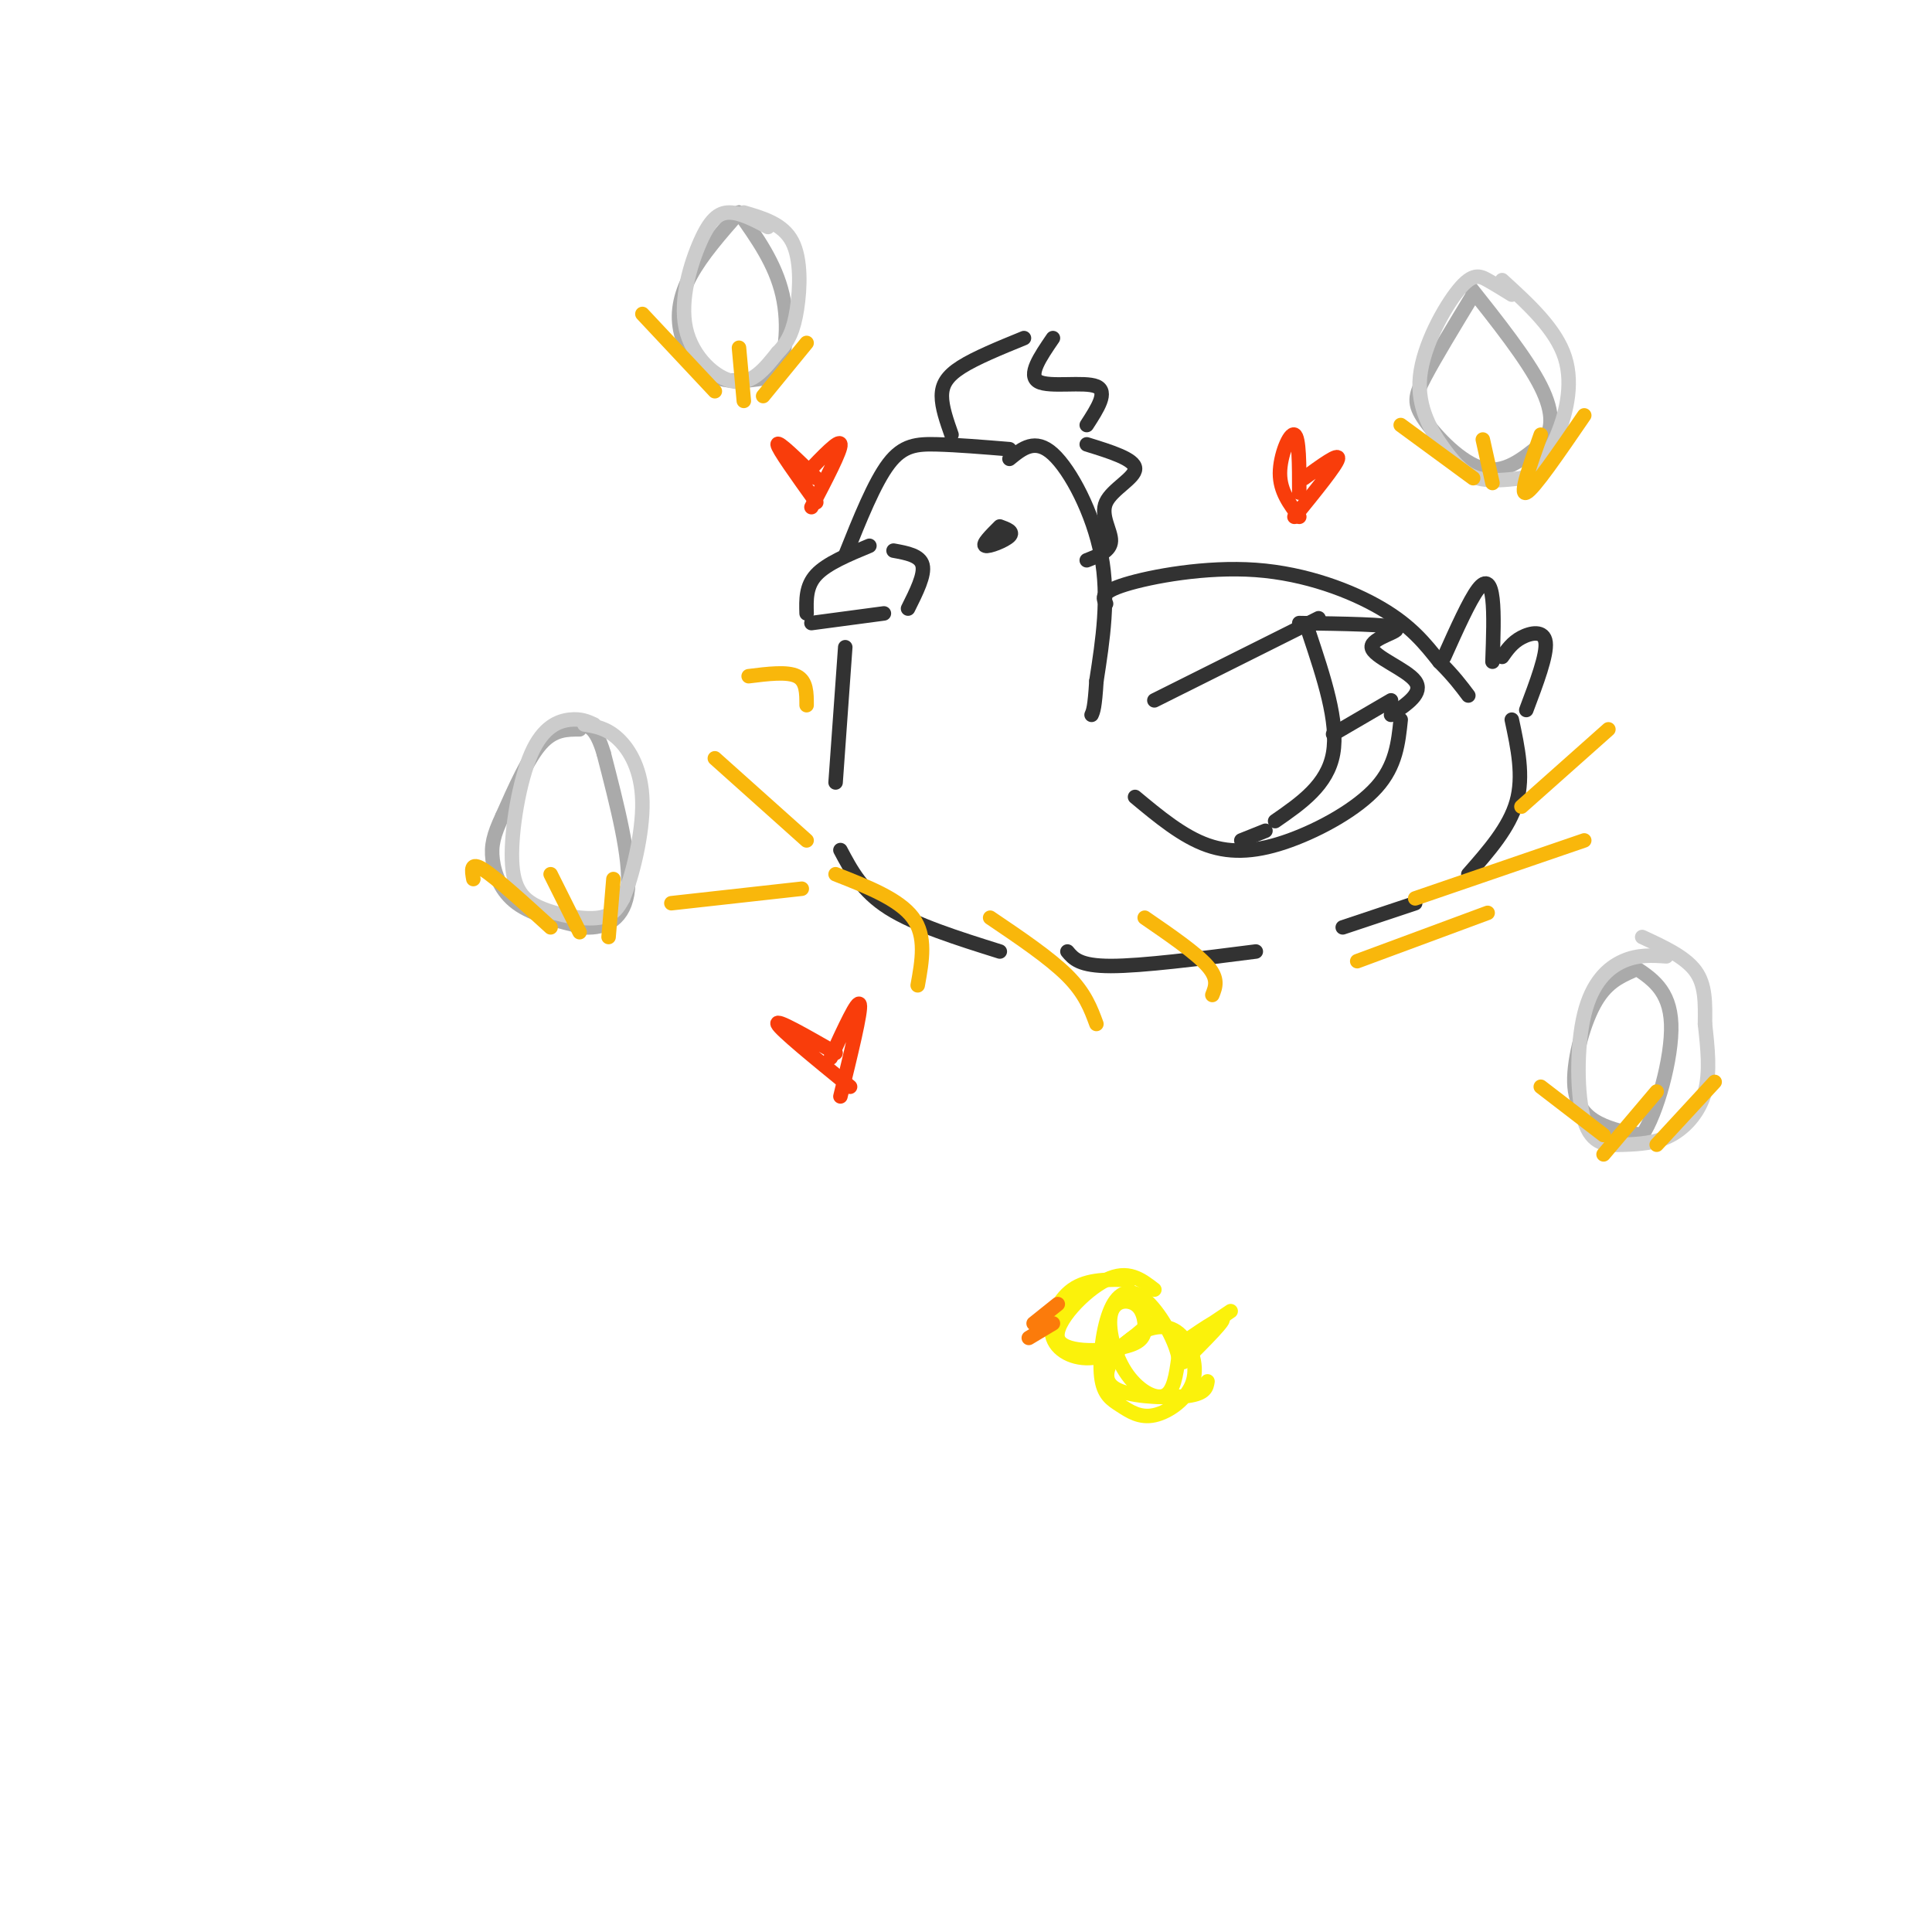 <svg viewBox='0 0 400 400' version='1.1' xmlns='http://www.w3.org/2000/svg' xmlns:xlink='http://www.w3.org/1999/xlink'><g fill='none' stroke='rgb(50,50,50)' stroke-width='3' stroke-linecap='round' stroke-linejoin='round'><path d='M209,93c-5.422,-0.444 -10.844,-0.889 -15,-1c-4.156,-0.111 -7.044,0.111 -10,4c-2.956,3.889 -5.978,11.444 -9,19'/><path d='M209,95c2.667,-2.178 5.333,-4.356 9,-1c3.667,3.356 8.333,12.244 10,21c1.667,8.756 0.333,17.378 -1,26'/><path d='M227,141c-0.333,5.500 -0.667,6.250 -1,7'/><path d='M229,125c-0.661,-1.179 -1.321,-2.357 4,-4c5.321,-1.643 16.625,-3.750 27,-3c10.375,0.750 19.821,4.357 26,8c6.179,3.643 9.089,7.321 12,11'/><path d='M298,137c3.000,3.000 4.500,5.000 6,7'/><path d='M299,136c2.622,-5.844 5.244,-11.689 7,-14c1.756,-2.311 2.644,-1.089 3,2c0.356,3.089 0.178,8.044 0,13'/><path d='M311,136c1.044,-1.489 2.089,-2.978 4,-4c1.911,-1.022 4.689,-1.578 5,1c0.311,2.578 -1.844,8.289 -4,14'/><path d='M180,113c-4.417,1.833 -8.833,3.667 -11,6c-2.167,2.333 -2.083,5.167 -2,8'/><path d='M168,129c0.000,0.000 15.000,-2.000 15,-2'/><path d='M188,126c1.750,-3.500 3.500,-7.000 3,-9c-0.500,-2.000 -3.250,-2.500 -6,-3'/><path d='M207,109c-1.867,1.867 -3.733,3.733 -3,4c0.733,0.267 4.067,-1.067 5,-2c0.933,-0.933 -0.533,-1.467 -2,-2'/><path d='M175,134c0.000,0.000 -2.000,28.000 -2,28'/><path d='M174,176c2.250,4.250 4.500,8.500 10,12c5.500,3.500 14.250,6.250 23,9'/><path d='M221,197c1.250,1.500 2.500,3.000 9,3c6.500,0.000 18.250,-1.500 30,-3'/><path d='M278,192c0.000,0.000 15.000,-5.000 15,-5'/><path d='M304,181c4.250,-4.833 8.500,-9.667 10,-15c1.500,-5.333 0.250,-11.167 -1,-17'/><path d='M197,90c-1.000,-2.844 -2.000,-5.689 -2,-8c0.000,-2.311 1.000,-4.089 4,-6c3.000,-1.911 8.000,-3.956 13,-6'/><path d='M218,70c-2.644,3.867 -5.289,7.733 -3,9c2.289,1.267 9.511,-0.067 12,1c2.489,1.067 0.244,4.533 -2,8'/><path d='M225,92c4.964,1.536 9.929,3.071 10,5c0.071,1.929 -4.750,4.250 -6,7c-1.250,2.750 1.071,5.929 1,8c-0.071,2.071 -2.536,3.036 -5,4'/><path d='M235,165c4.923,4.095 9.845,8.190 15,10c5.155,1.810 10.542,1.333 17,-1c6.458,-2.333 13.988,-6.524 18,-11c4.012,-4.476 4.506,-9.238 5,-14'/><path d='M288,148c3.399,-2.280 6.798,-4.560 5,-7c-1.798,-2.440 -8.792,-5.042 -9,-7c-0.208,-1.958 6.369,-3.274 5,-4c-1.369,-0.726 -10.685,-0.863 -20,-1'/><path d='M239,145c0.000,0.000 34.000,-17.000 34,-17'/><path d='M271,131c3.083,9.250 6.167,18.500 5,25c-1.167,6.500 -6.583,10.250 -12,14'/><path d='M262,172c0.000,0.000 -5.000,2.000 -5,2'/><path d='M276,152c0.000,0.000 12.000,-7.000 12,-7'/></g>
<g fill='none' stroke='rgb(249,183,11)' stroke-width='3' stroke-linecap='round' stroke-linejoin='round'><path d='M293,186c0.000,0.000 35.000,-12.000 35,-12'/><path d='M315,167c0.000,0.000 18.000,-16.000 18,-16'/><path d='M281,199c0.000,0.000 27.000,-10.000 27,-10'/><path d='M251,206c0.667,-1.667 1.333,-3.333 -1,-6c-2.333,-2.667 -7.667,-6.333 -13,-10'/><path d='M227,212c-1.167,-3.167 -2.333,-6.333 -6,-10c-3.667,-3.667 -9.833,-7.833 -16,-12'/><path d='M190,204c0.917,-5.083 1.833,-10.167 -1,-14c-2.833,-3.833 -9.417,-6.417 -16,-9'/><path d='M167,174c0.000,0.000 -19.000,-17.000 -19,-17'/><path d='M167,146c0.000,-2.500 0.000,-5.000 -2,-6c-2.000,-1.000 -6.000,-0.500 -10,0'/><path d='M166,184c0.000,0.000 -27.000,3.000 -27,3'/></g>
<g fill='none' stroke='rgb(170,170,170)' stroke-width='3' stroke-linecap='round' stroke-linejoin='round'><path d='M120,151c-2.667,0.000 -5.333,0.000 -8,3c-2.667,3.000 -5.333,9.000 -8,15'/><path d='M104,169c-1.821,3.881 -2.375,6.083 -2,9c0.375,2.917 1.679,6.548 5,9c3.321,2.452 8.661,3.726 14,5'/><path d='M121,192c4.400,0.244 8.400,-1.644 9,-8c0.600,-6.356 -2.200,-17.178 -5,-28'/><path d='M125,156c-1.667,-5.667 -3.333,-5.833 -5,-6'/><path d='M338,201c-2.798,1.262 -5.595,2.524 -8,7c-2.405,4.476 -4.417,12.167 -4,17c0.417,4.833 3.262,6.810 6,8c2.738,1.190 5.369,1.595 8,2'/><path d='M340,235c2.933,-4.267 6.267,-15.933 6,-23c-0.267,-7.067 -4.133,-9.533 -8,-12'/><path d='M305,61c-3.940,6.494 -7.881,12.988 -10,17c-2.119,4.012 -2.417,5.542 0,9c2.417,3.458 7.548,8.845 12,10c4.452,1.155 8.226,-1.923 12,-5'/><path d='M319,92c2.533,-2.511 2.867,-6.289 0,-12c-2.867,-5.711 -8.933,-13.356 -15,-21'/><path d='M153,44c-3.863,4.405 -7.726,8.810 -10,13c-2.274,4.190 -2.958,8.167 -2,12c0.958,3.833 3.560,7.524 7,9c3.440,1.476 7.720,0.738 12,0'/><path d='M160,78c2.711,-3.022 3.489,-10.578 2,-17c-1.489,-6.422 -5.244,-11.711 -9,-17'/></g>
<g fill='none' stroke='rgb(249,61,11)' stroke-width='3' stroke-linecap='round' stroke-linejoin='round'><path d='M169,99c-4.000,-3.917 -8.000,-7.833 -8,-7c0.000,0.833 4.000,6.417 8,12'/><path d='M167,98c3.417,-3.583 6.833,-7.167 7,-6c0.167,1.167 -2.917,7.083 -6,13'/><path d='M269,102c0.000,-5.756 0.000,-11.511 -1,-12c-1.000,-0.489 -3.000,4.289 -3,8c-0.000,3.711 2.000,6.356 4,9'/><path d='M270,99c3.667,-2.667 7.333,-5.333 7,-4c-0.333,1.333 -4.667,6.667 -9,12'/><path d='M173,218c-6.250,-3.583 -12.500,-7.167 -12,-6c0.500,1.167 7.750,7.083 15,13'/><path d='M172,219c2.833,-6.167 5.667,-12.333 6,-11c0.333,1.333 -1.833,10.167 -4,19'/></g>
<g fill='none' stroke='rgb(204,204,204)' stroke-width='3' stroke-linecap='round' stroke-linejoin='round'><path d='M159,47c-2.858,-1.499 -5.716,-2.998 -8,-3c-2.284,-0.002 -3.994,1.494 -6,6c-2.006,4.506 -4.309,12.021 -3,18c1.309,5.979 6.231,10.423 10,11c3.769,0.577 6.384,-2.711 9,-6'/><path d='M161,73c2.238,-2.202 3.333,-4.708 4,-9c0.667,-4.292 0.905,-10.369 -1,-14c-1.905,-3.631 -5.952,-4.815 -10,-6'/><path d='M123,150c-1.354,-0.623 -2.708,-1.246 -5,-1c-2.292,0.246 -5.523,1.362 -8,7c-2.477,5.638 -4.200,15.800 -4,22c0.200,6.200 2.323,8.438 6,10c3.677,1.562 8.908,2.446 12,2c3.092,-0.446 4.046,-2.223 5,-4'/><path d='M129,186c1.893,-4.405 4.125,-13.417 4,-20c-0.125,-6.583 -2.607,-10.738 -5,-13c-2.393,-2.262 -4.696,-2.631 -7,-3'/><path d='M313,61c-1.706,-1.057 -3.412,-2.115 -5,-3c-1.588,-0.885 -3.058,-1.599 -6,2c-2.942,3.599 -7.356,11.511 -8,18c-0.644,6.489 2.480,11.555 5,15c2.520,3.445 4.434,5.270 7,6c2.566,0.730 5.783,0.365 9,0'/><path d='M315,99c2.702,-0.988 4.958,-3.458 7,-8c2.042,-4.542 3.869,-11.155 2,-17c-1.869,-5.845 -7.435,-10.923 -13,-16'/><path d='M345,198c-2.945,-0.197 -5.890,-0.394 -9,1c-3.110,1.394 -6.384,4.379 -8,11c-1.616,6.621 -1.574,16.879 0,22c1.574,5.121 4.680,5.105 8,5c3.320,-0.105 6.855,-0.297 10,-2c3.145,-1.703 5.898,-4.915 7,-9c1.102,-4.085 0.551,-9.042 0,-14'/><path d='M353,212c0.044,-4.311 0.156,-8.089 -2,-11c-2.156,-2.911 -6.578,-4.956 -11,-7'/></g>
<g fill='none' stroke='rgb(249,183,11)' stroke-width='3' stroke-linecap='round' stroke-linejoin='round'><path d='M98,182c-0.333,-1.833 -0.667,-3.667 2,-2c2.667,1.667 8.333,6.833 14,12'/><path d='M114,181c0.000,0.000 6.000,12.000 6,12'/><path d='M127,182c0.000,0.000 -1.000,12.000 -1,12'/><path d='M133,65c0.000,0.000 15.000,16.000 15,16'/><path d='M153,72c0.000,0.000 1.000,11.000 1,11'/><path d='M158,82c0.000,0.000 9.000,-11.000 9,-11'/><path d='M290,88c0.000,0.000 15.000,11.000 15,11'/><path d='M307,91c0.000,0.000 2.000,9.000 2,9'/><path d='M319,90c-2.250,6.333 -4.500,12.667 -3,12c1.500,-0.667 6.750,-8.333 12,-16'/><path d='M319,225c0.000,0.000 13.000,10.000 13,10'/><path d='M332,239c0.000,0.000 11.000,-13.000 11,-13'/><path d='M343,237c0.000,0.000 12.000,-13.000 12,-13'/></g>
<g fill='none' stroke='rgb(251,242,11)' stroke-width='3' stroke-linecap='round' stroke-linejoin='round'><path d='M234,265c-4.417,-0.125 -8.833,-0.250 -12,2c-3.167,2.250 -5.083,6.875 -4,10c1.083,3.125 5.167,4.750 9,4c3.833,-0.750 7.417,-3.875 11,-7'/><path d='M239,267c-2.741,-2.122 -5.483,-4.243 -10,-2c-4.517,2.243 -10.810,8.851 -10,12c0.810,3.149 8.722,2.840 13,2c4.278,-0.840 4.921,-2.212 5,-4c0.079,-1.788 -0.407,-3.993 -2,-5c-1.593,-1.007 -4.293,-0.816 -5,2c-0.707,2.816 0.579,8.258 3,12c2.421,3.742 5.977,5.783 8,5c2.023,-0.783 2.511,-4.392 3,-8'/><path d='M244,281c-0.741,-3.872 -4.093,-9.551 -7,-12c-2.907,-2.449 -5.368,-1.668 -7,2c-1.632,3.668 -2.436,10.222 -2,14c0.436,3.778 2.110,4.781 4,6c1.890,1.219 3.995,2.655 7,2c3.005,-0.655 6.908,-3.402 8,-7c1.092,-3.598 -0.629,-8.048 -3,-10c-2.371,-1.952 -5.392,-1.407 -8,0c-2.608,1.407 -4.802,3.676 -6,6c-1.198,2.324 -1.399,4.703 2,6c3.399,1.297 10.400,1.514 14,1c3.600,-0.514 3.800,-1.757 4,-3'/><path d='M245,282c4.571,-4.560 9.143,-9.119 8,-9c-1.143,0.119 -8.000,4.917 -8,5c0.000,0.083 6.857,-4.548 9,-6c2.143,-1.452 -0.429,0.274 -3,2'/></g>
<g fill='none' stroke='rgb(251,123,11)' stroke-width='3' stroke-linecap='round' stroke-linejoin='round'><path d='M219,270c0.000,0.000 -5.000,4.000 -5,4'/><path d='M218,274c0.000,0.000 -5.000,3.000 -5,3'/></g>
</svg>